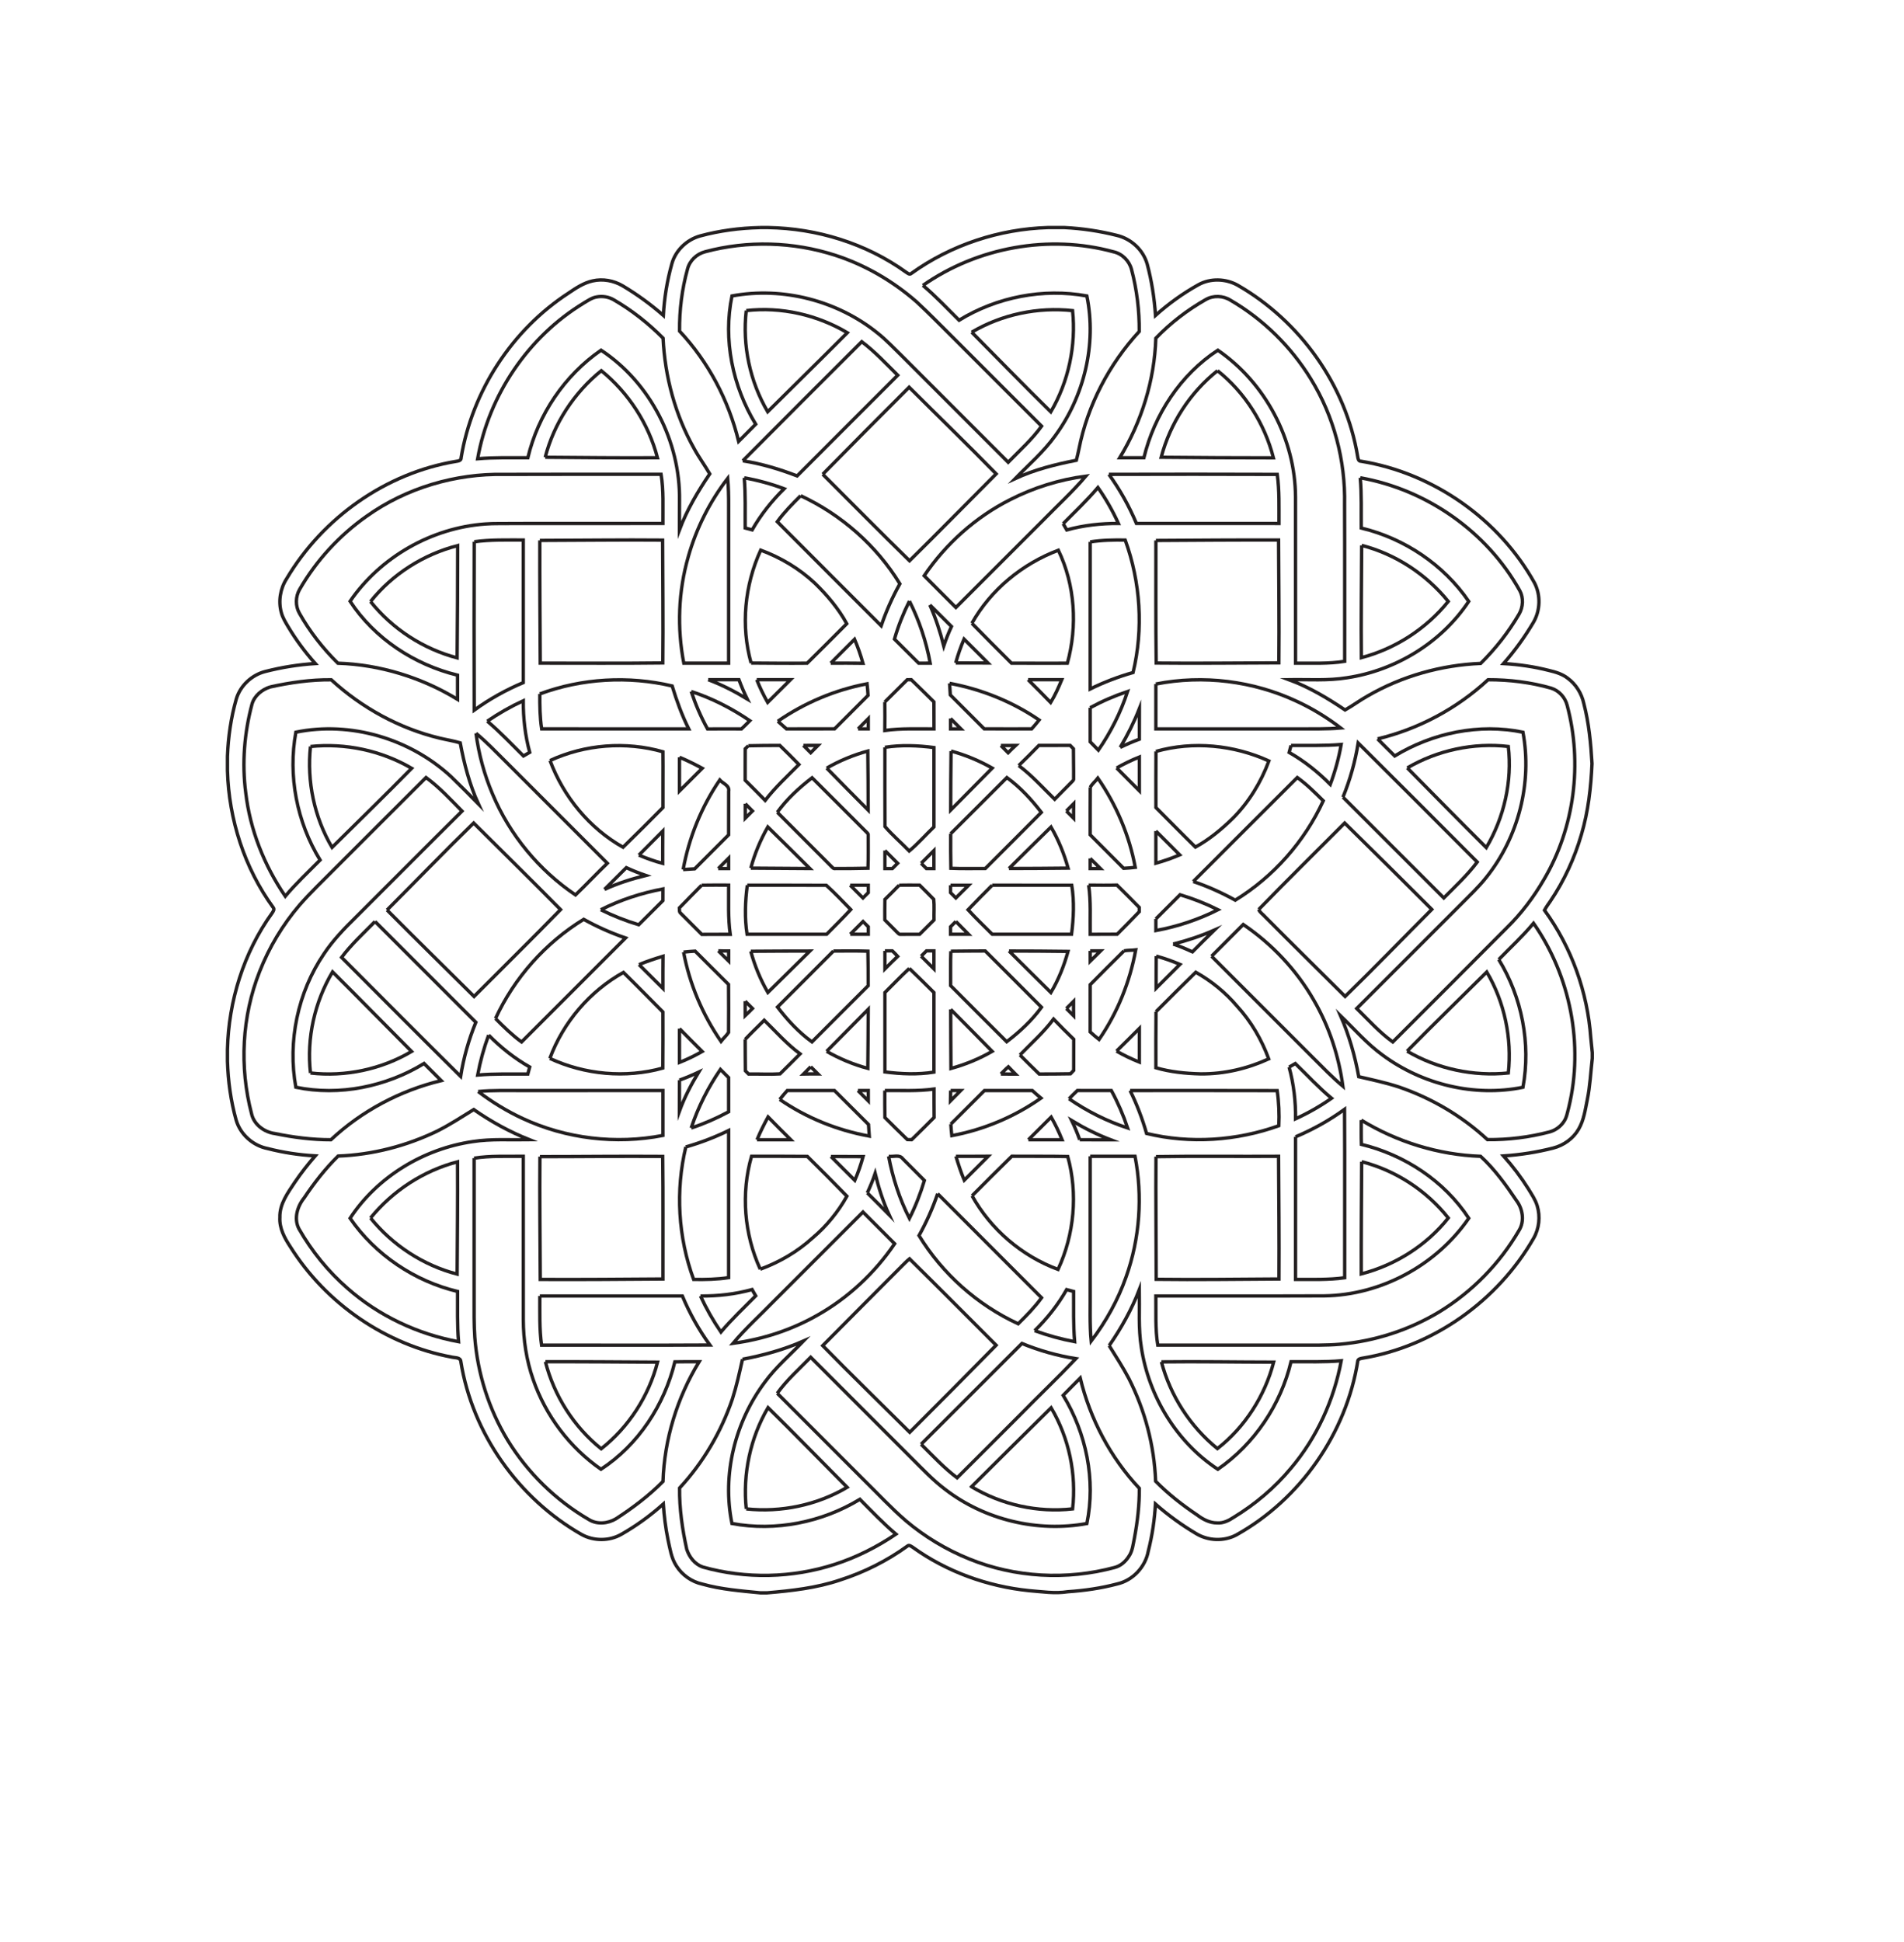 <?xml version="1.0" encoding="UTF-8" standalone="no"?>
<!-- Generator: Adobe Illustrator 15.0.2, SVG Export Plug-In . SVG Version: 6.00 Build 0)  -->
<svg
    xmlns:rdf="http://www.w3.org/1999/02/22-rdf-syntax-ns#"
    xmlns="http://www.w3.org/2000/svg"
    xmlns:x="http://ns.adobe.com/Extensibility/1.0/"
    xmlns:dc="http://purl.org/dc/elements/1.1/"
    xmlns:i="http://ns.adobe.com/AdobeIllustrator/10.0/"
    xmlns:cc="http://web.resource.org/cc/"
    xmlns:xlink="http://www.w3.org/1999/xlink"
    xmlns:graph="http://ns.adobe.com/Graphs/1.0/"
    xmlns:svg="http://www.w3.org/2000/svg"
    xmlns:inkscape="http://www.inkscape.org/namespaces/inkscape"
    xmlns:sodipodi="http://sodipodi.sourceforge.net/DTD/sodipodi-0.dtd"
    xmlns:ns1="http://sozi.baierouge.fr"
    id="Layer_1"
    enable-background="new 0 0 1130 1152"
    xml:space="preserve"
    viewBox="0 0 1130 1152"
    version="1.1"
    y="0px"
    x="0px"
  >
<path
      stroke="#231F20"
      stroke-width="2"
      stroke-miterlimit="10"
      d="m451.02 135h4.748c29.092 0.495 58.213 9.405 81.907 26.453 0.928 0.555 2.137 1.792 3.202 0.75 23.521-16.913 52.2-26.325 81.12-27.203h9.697c10.479 0.525 20.902 2.078 31.08 4.635 8.519 1.995 15.75 8.647 18.098 17.122 2.64 9.93 4.229 20.13 4.912 30.375 7.771-6.975 16.306-13.102 25.433-18.188 7.109-3.967 16.238-3.682 23.303 0.263 37.035 21.27 64.304 59.355 71.234 101.63 0.203 1.177 0.405 2.888 2.01 2.813 42.76 6.99 81.766 34.185 102.87 72.052 3.848 7.29 3.563 16.44-0.577 23.542-5.13 8.67-11.07 16.875-17.723 24.442 9.11 0.51 18.188 1.845 27.037 4.103 3.878 0.907 7.808 2.079 11.003 4.569 4.905 3.583 8.303 9.051 9.593 14.97 3.045 11.655 4.17 23.692 4.867 35.669-0.622 14.197-2.22 28.463-6.294 42.127-4.072 14.018-10.253 27.451-18.434 39.548-1.225 1.738-2.469 3.463-3.475 5.348 16.045 21.967 25.547 48.562 27.475 75.667 0.216 2.925 0.674 5.828 0.891 8.76v3.512c-0.952 8.189-1.297 16.463-2.977 24.546-1.202 5.91-2.019 12.091-5.115 17.388-3.239 5.625-8.91 9.65-15.158 11.24-9.644 2.453-19.515 4.006-29.438 4.65 5.468 6.12 10.447 12.683 14.813 19.635 1.928 3.188 4.088 6.316 5.176 9.923 1.949 6.382 1.205 13.567-2.152 19.35-21.285 37.021-59.416 64.223-101.69 71.109-0.96 0.202-2.205 0.365-2.588 1.431-6.765 43.014-34.14 82.237-72.164 103.44-7.313 3.878-16.62 3.51-23.692-0.735-8.61-5.1-16.757-10.995-24.265-17.617-0.532 9.413-1.936 18.78-4.26 27.916-1.688 9.404-9.204 17.438-18.556 19.508-9.563 2.543-19.387 3.922-29.25 4.598-7.664 1.223-15.358-0.06-23.01-0.646-24.697-2.542-48.885-11.233-69.06-25.792-0.87-0.495-2.063-1.545-3.023-0.698-12.171 8.821-25.785 15.622-40.102 20.212-13.988 4.717-28.71 6.345-43.335 7.582h-3.825c-11.58-1.154-23.258-2.024-34.516-5.189-6.308-1.359-11.948-5.348-15.39-10.794-3.045-4.619-3.78-10.223-4.973-15.503-1.417-6.997-2.325-14.092-2.79-21.208-7.643 6.848-15.998 12.907-24.916 17.983-7.155 4.096-16.44 4.08-23.625 0.061-37.432-21.338-64.8-59.895-71.61-102.55-0.232-2.579-3.292-2.174-5.115-2.609-39.24-7.267-74.88-31.694-96.067-65.482-3.443-5.205-6.6-11.018-6.225-17.476-0.225-7.943 4.695-14.498 8.85-20.791 3.72-5.482 7.807-10.703 12.157-15.697-9.532-0.525-19.012-1.965-28.26-4.335-8.7-1.695-16.245-8.385-18.712-16.936-3.161-11.335-4.773-23.08-5.141-34.832v-6.923c0.667-28.798 9.608-57.577 26.498-81.023 0.615-0.907 1.538-2.197 0.675-3.255-17.069-23.475-26.355-52.297-27.172-81.239v-8.438c0.435-11.515 2.085-23.012 5.25-34.095 2.385-7.958 9.248-14.31 17.28-16.305 9.69-2.484 19.612-4.065 29.602-4.695-6.007-6.712-11.407-13.975-16.027-21.699-1.612-2.736-3.345-5.468-4.147-8.572-1.853-6.735-0.63-14.183 3.15-20.048 21.465-36.217 59.047-62.827 100.73-69.66 1.237-0.18 2.977-0.479 2.842-2.13 6.518-39.479 30.165-75.847 63.735-97.68 4.425-3 9.015-6.075 14.325-7.237 6.045-1.388 12.548-0.18 17.857 2.955 8.542 5.092 16.62 10.957 24.098 17.52 0.555-10.313 2.228-20.565 5.01-30.51 2.138-7.988 8.865-14.423 16.777-16.62 11.57-3.13 23.55-4.71 35.53-4.97"
      fill="none"
  />
<path
      stroke="#231F20"
      stroke-width="2"
      stroke-miterlimit="10"
      d="m418.42 149.38c-4.958 1.26-9.173 5.31-10.403 10.305-3.307 11.947-4.83 24.36-4.71 36.75 17.108 18.285 29.153 41.1 35.063 65.408 3.368-3.39 6.78-6.735 10.118-10.155-13.695-22.515-19.447-50.145-14.07-76.103 30.195-5.587 62.585 2.775 86.452 22.058 5.137 4.042 9.563 8.873 14.265 13.395 21.06 21.075 42.137 42.142 63.204 63.217 6.795-6.967 14.13-13.492 19.838-21.42-17.454-17.354-34.785-34.837-52.223-52.215-7.329-7.185-14.43-14.603-21.984-21.563-14.054-12.27-30.525-21.885-48.298-27.623-24.85-8.04-52.02-8.82-77.26-2.06"
      fill="none"
  />
<path
      stroke="#231F20"
      stroke-width="2"
      stroke-miterlimit="10"
      d="m547.73 169.32c7.629 6.391 14.407 13.688 21.474 20.663 22.418-13.778 49.92-19.118 75.831-14.4 5.896 28.718-1.604 59.535-18.878 83.063-6.757 9.413-15.592 17.002-23.632 25.26 11.521-5.295 23.872-8.4 36.277-10.83 0.563-2.235 1.088-4.478 1.551-6.728 5.122-25.973 17.882-50.257 35.775-69.712 0.09-12.397-1.418-24.825-4.598-36.818-1.335-5.055-5.548-9.33-10.702-10.432-38.18-10.46-80.7-2.72-113.09 19.94"
      fill="none"
  />
<path
      stroke="#231F20"
      stroke-width="2"
      stroke-miterlimit="10"
      d="m346.35 179.86c-32.85 19.92-56.205 54.525-62.88 92.303 9.907-0.87 19.868-0.54 29.805-0.607 6.104-25.59 21.765-48.84 43.447-63.795 29.28 19.313 47.055 54.255 46.553 89.198-0.06 5.79-0.008 11.587-0.03 17.377 4.462-11.835 10.913-22.763 17.985-33.203-2.978-5.115-6.517-9.877-9.322-15.09-11.213-19.95-17.31-42.6-18.382-65.422-8.73-8.797-18.547-16.537-29.28-22.755-3.06-1.785-6.772-2.355-10.245-1.672-2.86 0.48-5.22 2.26-7.67 3.65"
      fill="none"
  />
<path
      stroke="#231F20"
      stroke-width="2"
      stroke-miterlimit="10"
      d="m715.55 177.75c-10.875 6.172-20.903 13.875-29.575 22.897-0.8 24.99-8.452 49.583-21.419 70.92 4.777-0.007 9.555 0 14.332-0.007 6.226-25.612 21.69-49.26 43.875-63.788 28.146 19.335 45.952 52.837 46.096 87 0.037 32.895-0.01 65.783 0.021 98.67 9.729-0.09 19.522 0.473 29.175-1.095-0.037-31.028 0.082-62.055-0.06-93.075 0.539-26.047-6.353-52.305-20.056-74.505-11.779-19.155-28.294-35.393-47.742-46.695-4.35-2.7-10.21-2.92-14.65-0.31"
      fill="none"
  />
<path
      stroke="#231F20"
      stroke-width="2"
      stroke-miterlimit="10"
      d="m442.89 184.28c-2.391 20.669 2.2 42.06 12.722 60 15.757-15.638 31.611-31.17 47.278-46.89-17.91-10.62-39.28-15.48-60-13.11"
      fill="none"
  />
<path
      stroke="#231F20"
      stroke-width="2"
      stroke-miterlimit="10"
      d="m576.69 197.08c15.623 15.78 31.11 31.688 46.942 47.265 10.547-17.97 15.083-39.353 12.931-60.06-20.64-2.21-41.98 2.23-59.87 12.8"
      fill="none"
  />
<path
      stroke="#231F20"
      stroke-width="2"
      stroke-miterlimit="10"
      d="m440.84 273.38c11.055 1.726 21.81 4.958 32.234 8.985 19.854-19.958 39.819-39.81 59.702-59.745-6.907-6.847-13.553-14.025-21.345-19.897-23.54 23.53-47.13 47.02-70.58 70.66"
      fill="none"
  />
<path
      stroke="#231F20"
      stroke-width="2"
      stroke-miterlimit="10"
      d="m722.58 219.92c-16.282 12.938-28.147 31.268-33.428 51.368 22.199 0.209 44.407 0.337 66.607 0.33-5.16-20.18-16.85-38.72-33.18-51.7"
      fill="none"
  />
<path
      stroke="#231F20"
      stroke-width="2"
      stroke-miterlimit="10"
      d="m323.56 271.29c22.208 0.165 44.423 0.419 66.63 0.27-5.25-20.175-17.175-38.49-33.33-51.638-16.14 13.04-28.1 31.26-33.3 51.37"
      fill="none"
  />
<path
      stroke="#231F20"
      stroke-width="2"
      stroke-miterlimit="10"
      d="m488.29 281.38c17.16 17.115 34.172 34.373 51.502 51.308 17.303-17.025 34.252-34.395 51.421-51.555-16.987-17.37-34.449-34.26-51.652-51.412-17.18 17.12-34.26 34.36-51.27 51.65"
      fill="none"
  />
<path
      stroke="#231F20"
      stroke-width="2"
      stroke-miterlimit="10"
      d="m217.66 306.2c-16.2 11.393-29.933 26.303-39.833 43.471-2.468 4.252-2.603 9.832-0.15 14.122 6.143 10.928 13.942 20.88 22.86 29.678 25.02 0.825 49.665 8.43 71.018 21.45 0-4.785 0.007-9.57 0-14.355-25.62-6.21-49.237-21.69-63.788-43.845 18.023-26.265 48.375-43.553 80.123-45.84 5.288-0.435 10.583-0.157 15.877-0.308 29.888-0.015 59.775 0.008 89.663-0.015-0.075-9.727 0.473-19.522-1.087-29.175-31.05 0.023-62.093-0.06-93.143 0.06-28.86-0.56-57.96 7.99-81.54 24.76"
      fill="none"
  />
<path
      stroke="#231F20"
      stroke-width="2"
      stroke-miterlimit="10"
      d="m658.12 281.44c6.532 9.045 12.007 18.833 16.327 29.115 28.201 0.015 56.409 0.008 84.609 0.008-0.047-9.712 0.314-19.47-1.021-29.115-33.3-0.14-66.61-0.09-99.92-0.02"
      fill="none"
  />
<path
      stroke="#231F20"
      stroke-width="2"
      stroke-miterlimit="10"
      d="m599.5 296.44c-20.513 10.358-38.13 26.138-51.015 45.135 6.238 6.307 12.553 12.54 18.818 18.833 17.257-17.28 34.537-34.53 51.803-51.795 8.467-8.677 17.444-16.875 25.319-26.115-15.62 2.01-30.88 6.78-44.92 13.94"
      fill="none"
  />
<path
      stroke="#231F20"
      stroke-width="2"
      stroke-miterlimit="10"
      d="m441.68 283.48c0.861 9.9 0.48 19.845 0.57 29.775 1.38 0.36 2.768 0.728 4.148 1.103 5.13-8.985 11.625-17.145 18.975-24.397-7.68-2.88-15.62-5.05-23.7-6.48"
      fill="none"
  />
<path
      stroke="#231F20"
      stroke-width="2"
      stroke-miterlimit="10"
      d="m408.49 330.29c-5.91 20.445-6.705 42.27-2.663 63.15 8.865-0.007 17.737 0 26.61-0.007-0.007-31.133 0.007-62.272 0.007-93.405 0.038-5.422-0.104-10.845-0.555-16.245-10.67 13.84-18.65 29.71-23.41 46.51"
      fill="none"
  />
<path
      stroke="#231F20"
      stroke-width="2"
      stroke-miterlimit="10"
      d="m807.28 283.46c0.894 9.915 0.503 19.882 0.601 29.82 25.59 6.097 48.923 21.75 63.803 43.508-16.238 24.44-43.336 40.95-72.24 45.307-11.398 1.86-22.98 0.954-34.478 1.141 11.902 4.387 22.853 10.89 33.314 17.984 4.635-2.618 8.903-5.827 13.553-8.421 20.311-11.715 43.515-18.24 66.922-19.208 8.805-8.7 16.516-18.518 22.755-29.212 2.46-4.177 2.784-9.675 0.444-13.973-19.44-34.96-55.33-59.99-94.66-66.95"
      fill="none"
  />
<path
      stroke="#231F20"
      stroke-width="2"
      stroke-miterlimit="10"
      d="m630.97 310.7c0.713 1.23 1.426 2.453 2.138 3.69 9.968-2.738 20.333-3.893 30.66-3.833-3.39-7.462-7.471-14.617-12.172-21.33-6.41 7.59-13.66 14.4-20.63 21.47"
      fill="none"
  />
<path
      stroke="#231F20"
      stroke-width="2"
      stroke-miterlimit="10"
      d="m475.18 294.1c-4.915 4.86-9.803 9.81-13.875 15.42 20.498 20.64 41.13 41.145 61.671 61.74 2.95-8.61 6.646-16.95 11.085-24.893-13.89-22.73-34.76-41.04-58.88-52.27"
      fill="none"
  />
<path
      stroke="#231F20"
      stroke-width="2"
      stroke-miterlimit="10"
      d="m281.44 321.42c-0.127 33.3-0.082 66.6 0 99.899 9.023-6.563 18.833-12.021 29.115-16.35 0-28.2 0.007-56.393 0-84.593-9.71 0.04-19.47-0.3-29.12 1.04"
      fill="none"
  />
<path
      stroke="#231F20"
      stroke-width="2"
      stroke-miterlimit="10"
      d="m320.38 320.62c-0.075 24.27 0.127 48.533 0.255 72.803 24.24-0.022 48.48 0.171 72.72-0.12 0.255-24.285-0.052-48.578-0.112-72.87-24.29-0.22-48.58 0.15-72.87 0.19"
      fill="none"
  />
<path
      stroke="#231F20"
      stroke-width="2"
      stroke-miterlimit="10"
      d="m647 321.5v87.268c8.167-4.035 16.71-7.273 25.463-9.778 6.232-25.905 4.41-53.574-4.665-78.585-6.95-0.09-13.93 0.01-20.8 1.1"
      fill="none"
  />
<path
      stroke="#231F20"
      stroke-width="2"
      stroke-miterlimit="10"
      d="m686.01 320.65c0.039 24.24-0.148 48.48 0.173 72.714 24.262 0.255 48.532-0.053 72.803-0.113 0.237-24.292-0.077-48.578-0.173-72.87-24.27-0.06-48.53 0.12-72.8 0.27"
      fill="none"
  />
<path
      stroke="#231F20"
      stroke-width="2"
      stroke-miterlimit="10"
      d="m808.13 323.56c-0.08 22.208-0.42 44.415-0.188 66.623 20.146-5.28 38.505-17.16 51.579-33.368-13.07-16.1-31.26-28.08-51.39-33.25"
      fill="none"
  />
<path
      stroke="#231F20"
      stroke-width="2"
      stroke-miterlimit="10"
      d="m219.92 356.88c12.959 16.268 31.267 28.141 51.375 33.422 0.202-22.202 0.337-44.4 0.33-66.609-20.19 5.17-38.73 16.86-51.71 33.19"
      fill="none"
  />
<path
      stroke="#231F20"
      stroke-width="2"
      stroke-miterlimit="10"
      d="m445.78 393.37c11.092 0.075 22.178 0.195 33.27 0.081 7.89-7.748 15.69-15.583 23.496-23.421-4.913-9.015-11.632-16.942-18.975-24.067-9.217-8.633-20.28-15.203-32.107-19.575-9.51 20.77-11.89 44.93-5.69 66.99"
      fill="none"
  />
<path
      stroke="#231F20"
      stroke-width="2"
      stroke-miterlimit="10"
      d="m576.8 369.8c7.768 7.944 15.612 15.803 23.487 23.641 11.072-0.023 22.135 0.12 33.197 0 6.061-22.042 4.567-46.29-5.37-66.998-21.35 8.05-40.1 23.38-51.32 43.36"
      fill="none"
  />
<path
      stroke="#231F20"
      stroke-width="2"
      stroke-miterlimit="10"
      d="m539.73 356.61c-3.623 7.23-6.653 14.783-8.88 22.56 4.83 4.717 9.525 9.563 14.357 14.28 2.287-0.021 4.567-0.015 6.86-0.015-2.34-12.78-6.49-25.23-12.34-36.83"
      fill="none"
  />
<path
      stroke="#231F20"
      stroke-width="2"
      stroke-miterlimit="10"
      d="m551.86 358.88c3.444 7.845 6.157 16.015 8.243 24.325 1.305-3.917 2.85-7.748 4.583-11.507-4.28-4.25-8.56-8.53-12.82-12.81"
      fill="none"
  />
<path
      stroke="#231F20"
      stroke-width="2"
      stroke-miterlimit="10"
      d="m493.03 393.44c6.368 0.016 12.743-0.06 19.118 0.06-1.352-4.845-3.023-9.592-4.982-14.22-4.7 4.74-9.43 9.45-14.14 14.16"
      fill="none"
  />
<path
      stroke="#231F20"
      stroke-width="2"
      stroke-miterlimit="10"
      d="m567.21 393.31c6.367 0.023 12.742-0.022 19.108 0.023-4.747-4.704-9.465-9.435-14.173-14.169-1.96 4.6-3.63 9.32-4.94 14.15"
      fill="none"
  />
<path
      stroke="#231F20"
      stroke-width="2"
      stroke-miterlimit="10"
      d="m420.31 403.24c8.078 3.015 15.773 6.982 23.137 11.445-1.828-3.727-3.463-7.547-4.903-11.438-6.08 0.01-12.16 0.02-18.24 0"
      fill="none"
  />
<path
      stroke="#231F20"
      stroke-width="2"
      stroke-miterlimit="10"
      d="m160.41 407.54c-4.89 1.509-9.458 5.183-10.868 10.262-4.538 17.023-5.992 34.926-3.712 52.417 2.535 22.042 10.98 43.229 23.467 61.5 6.39-7.62 13.688-14.4 20.663-21.473-13.755-22.425-19.147-49.942-14.37-75.854 32.542-6.646 67.665 3.877 92.002 26.271 5.527 5.34 10.935 10.8 16.32 16.292-5.242-11.521-8.46-23.822-10.77-36.227-4.005-1.185-8.13-1.828-12.18-2.796-23.963-5.775-46.238-17.97-64.358-34.627-12.18-0.11-24.32 1.63-36.19 4.24"
      fill="none"
  />
<path
      stroke="#231F20"
      stroke-width="2"
      stroke-miterlimit="10"
      d="m320.38 411.68c-0.045 6.928 0.038 13.89 1.095 20.752 29.092 0.021 58.193 0.007 87.285 0.007-4.072-8.16-7.192-16.755-9.847-25.47-25.91-6.09-53.57-4.54-78.53 4.71"
      fill="none"
  />
<path
      stroke="#231F20"
      stroke-width="2"
      stroke-miterlimit="10"
      d="m449.12 403.25c1.838 4.643 4.021 9.135 6.48 13.47 4.493-4.507 9.06-8.947 13.547-13.47h-20.03"
      fill="none"
  />
<path
      stroke="#231F20"
      stroke-width="2"
      stroke-miterlimit="10"
      d="m525.13 416.47c0.113 5.632 0.038 11.272-0.007 16.905 9.673-1.365 19.453-0.847 29.183-0.938 0.051-5.34-0.107-10.68-0.053-16.027-4.447-4.417-8.917-8.813-13.425-13.163-0.607 0.007-1.815 0.023-2.421 0.03-4.41 4.41-8.87 8.76-13.27 13.19"
      fill="none"
  />
<path
      stroke="#231F20"
      stroke-width="2"
      stroke-miterlimit="10"
      d="m610.16 403.25c4.47 4.5 9.007 8.933 13.39 13.523 2.625-4.283 4.678-8.89 6.592-13.523h-19.98"
      fill="none"
  />
<path
      stroke="#231F20"
      stroke-width="2"
      stroke-miterlimit="10"
      d="m686 405.82c-0.015 8.873 0 17.745-0.007 26.618 28.087-0.007 56.167 0.007 84.255 0 8.481-0.03 16.987 0.188 25.455-0.54-8.079-6.173-16.801-11.515-26.032-15.79-25.89-12.14-55.6-15.83-83.67-10.29"
      fill="none"
  />
<path
      stroke="#231F20"
      stroke-width="2"
      stroke-miterlimit="10"
      d="m817.59 438.37c3.382 3.375 6.742 6.78 10.162 10.118 22.53-13.673 50.146-19.449 76.103-14.072 5.588 30.047-2.67 62.266-21.75 86.1-4.628 5.865-10.115 10.958-15.353 16.268-20.52 20.512-41.025 41.033-61.545 61.538 6.938 6.81 13.478 14.13 21.396 19.854 22.5-22.54 45.091-44.993 67.517-67.607 8.723-8.498 16.108-18.308 22.215-28.828 18.135-30.766 22.965-68.873 13.738-103.31-1.192-4.667-4.845-8.702-9.456-10.155-12.157-3.503-24.832-5.012-37.47-5.003-18.39 17.04-41.17 29.23-65.56 35.09"
      fill="none"
  />
<path
      stroke="#231F20"
      stroke-width="2"
      stroke-miterlimit="10"
      d="m461.62 427.9c1.732 1.49 3.442 3.007 5.143 4.537 9.512-0.007 19.028 0.023 28.54-0.016 6.613-6.63 13.252-13.235 19.866-19.875-0.127-2.294-0.322-4.581-0.593-6.86-18.95 3.61-37.1 11.26-52.96 22.22"
      fill="none"
  />
<path
      stroke="#231F20"
      stroke-width="2"
      stroke-miterlimit="10"
      d="m563.57 405.41c0.167 2.287 0.308 4.583 0.428 6.87 6.706 6.712 13.425 13.395 20.107 20.13 9.392 0.053 18.79 0.022 28.178 0.016 1.523-1.71 3-3.465 4.433-5.26-15.93-10.87-34.19-18.26-53.15-21.76"
      fill="none"
  />
<path
      stroke="#231F20"
      stroke-width="2"
      stroke-miterlimit="10"
      d="m410.23 410.24c2.565 7.671 5.753 15.158 9.683 22.236 6.705-0.067 13.408-0.03 20.115-0.015 1.717-1.577 3.345-3.24 4.988-4.891-10.74-7.31-22.41-13.29-34.78-17.33"
      fill="none"
  />
<path
      stroke="#231F20"
      stroke-width="2"
      stroke-miterlimit="10"
      d="m647 419.87c0.007 6.741 0 13.484 0.007 20.228 1.643 1.62 3.255 3.277 4.86 4.942 7.394-10.702 13.303-22.44 17.338-34.798-7.67 2.55-15.11 5.78-22.21 9.63"
      fill="none"
  />
<path
      stroke="#231F20"
      stroke-width="2"
      stroke-miterlimit="10"
      d="m289.2 427.86c7.605 6.396 14.393 13.671 21.458 20.632 1.237-0.72 2.475-1.433 3.72-2.145-2.722-9.96-3.885-20.303-3.825-30.615-7.46 3.44-14.59 7.52-21.36 12.14"
      fill="none"
  />
<path
      stroke="#231F20"
      stroke-width="2"
      stroke-miterlimit="10"
      d="m664.83 443.43c3.697-1.815 7.49-3.452 11.36-4.868 0-6.06-0.022-12.12 0.017-18.18-3.14 7.99-6.97 15.69-11.38 23.05"
      fill="none"
  />
<path
      stroke="#231F20"
      stroke-width="2"
      stroke-miterlimit="10"
      d="m564.13 426.27c-0.007 2.053-0.007 4.109 0 6.171 2.048-0.007 4.103-0.007 6.15-0.007-2.06-2.05-4.11-4.1-6.15-6.16"
      fill="none"
  />
<path
      stroke="#231F20"
      stroke-width="2"
      stroke-miterlimit="10"
      d="m509.27 432.44c2.01-0.007 4.018-0.007 6.037-0.007v-6.09c-2.03 2.02-3.99 4.1-6.04 6.1"
      fill="none"
  />
<path
      stroke="#231F20"
      stroke-width="2"
      stroke-miterlimit="10"
      d="m282.5 435.04c1.605 12.428 4.95 24.615 9.855 36.143 10.147 24.15 27.503 45.113 49.2 59.768 6.405-6.158 12.495-12.632 18.892-18.797-20.205-20.167-40.373-40.387-60.563-60.563-5.69-5.62-11.2-11.46-17.39-16.55"
      fill="none"
  />
<path
      stroke="#231F20"
      stroke-width="2"
      stroke-miterlimit="10"
      d="m797.04 472.94c19.942 19.928 39.857 39.893 59.821 59.798 6.855-6.863 13.994-13.522 19.866-21.294-23.505-23.595-47.039-47.16-70.664-70.627-1.75 11.02-4.82 21.8-9.03 32.12"
      fill="none"
  />
<path
      stroke="#231F20"
      stroke-width="2"
      stroke-miterlimit="10"
      d="m766.21 442.25c-0.375 1.387-0.75 2.766-1.117 4.155 8.983 5.123 17.152 11.625 24.405 18.982 2.865-7.68 5.063-15.613 6.472-23.7-9.9 0.86-19.84 0.49-29.76 0.57"
      fill="none"
  />
<path
      stroke="#231F20"
      stroke-width="2"
      stroke-miterlimit="10"
      d="m184.26 442.89c-2.213 20.635 2.228 41.985 12.802 59.865 15.788-15.607 31.688-31.109 47.257-46.935-17.98-10.52-39.34-15.08-60.06-12.93"
      fill="none"
  />
<path
      stroke="#231F20"
      stroke-width="2"
      stroke-miterlimit="10"
      d="m326.43 451.22c7.965 21.412 23.362 40.178 43.327 51.428 7.988-7.765 15.863-15.632 23.693-23.544-0.06-11.033 0.112-22.065-0.015-33.09-22.02-6.29-46.23-4.39-67.01 5.2"
      fill="none"
  />
<path
      stroke="#231F20"
      stroke-width="2"
      stroke-miterlimit="10"
      d="m444.11 442.45c-0.615 0.602-1.232 1.192-1.837 1.8-0.06 6.21-0.007 12.428-0.03 18.646 3.945 3.995 7.98 7.912 11.887 11.953 5.956-7.748 13.163-14.361 20.018-21.278-3.75-3.81-7.478-7.627-11.333-11.317-6.24 0-12.48 0.06-18.71 0.2"
      fill="none"
  />
<path
      stroke="#231F20"
      stroke-width="2"
      stroke-miterlimit="10"
      d="m476.79 442.25c1.44 1.456 2.889 2.896 4.342 4.335 1.44-1.45 2.89-2.89 4.329-4.335-2.9 0.01-5.78 0.01-8.67 0.01"
      fill="none"
  />
<path
      stroke="#231F20"
      stroke-width="2"
      stroke-miterlimit="10"
      d="m525.19 443.37c0.016 15.673-0.06 31.343 0.038 47.01 4.419 5.14 9.662 9.609 14.393 14.49 5.228-4.373 9.728-9.548 14.64-14.257 0-15.699 0.03-31.395 0.01-47.102-9.63-1.25-19.45-1.64-29.08-0.14"
      fill="none"
  />
<path
      stroke="#231F20"
      stroke-width="2"
      stroke-miterlimit="10"
      d="m594.03 442.31c1.426 1.433 2.851 2.857 4.283 4.29 1.439-1.463 2.887-2.917 4.395-4.305-2.89 0.03-5.78 0.01-8.67 0.01"
      fill="none"
  />
<path
      stroke="#231F20"
      stroke-width="2"
      stroke-miterlimit="10"
      d="m604.59 454.2c7.845 5.843 14.348 13.195 21.322 19.988 3.294-3.382 6.622-6.727 9.953-10.072 0.554-0.645 1.484-1.192 1.32-2.183 0.067-5.902-0.128-11.805-0.113-17.708-0.643-0.667-1.296-1.335-1.935-1.986-6.202 0.021-12.396 0.007-18.593 0.015-3.89 4.07-7.92 8.01-11.96 11.94"
      fill="none"
  />
<path
      stroke="#231F20"
      stroke-width="2"
      stroke-miterlimit="10"
      d="m686.06 445.8c-0.053 11.1-0.083 22.2-0.037 33.298 7.822 7.824 15.553 15.727 23.458 23.46 8.183-4.516 15.442-10.5 22.11-17.01 9.569-9.592 16.792-21.405 21.485-34.08-20.78-9.51-44.97-11.9-67.02-5.67"
      fill="none"
  />
<path
      stroke="#231F20"
      stroke-width="2"
      stroke-miterlimit="10"
      d="m835.2 455.58c15.585 15.8 31.142 31.635 46.885 47.287 10.61-17.91 15.464-39.27 13.085-59.993-20.66-2.38-42.01 2.22-59.96 12.7"
      fill="none"
  />
<path
      stroke="#231F20"
      stroke-width="2"
      stroke-miterlimit="10"
      d="m490.64 455.71c8.167 8.354 16.37 16.665 24.62 24.938-0.028-11.695-0.058-23.387-0.232-35.072-8.5 2.34-16.74 5.71-24.39 10.13"
      fill="none"
  />
<path
      stroke="#231F20"
      stroke-width="2"
      stroke-miterlimit="10"
      d="m564.44 445.61c-0.157 11.67-0.204 23.338-0.225 35.016 8.25-8.28 16.453-16.604 24.652-24.93-7.69-4.36-15.89-7.81-24.43-10.09"
      fill="none"
  />
<path
      stroke="#231F20"
      stroke-width="2"
      stroke-miterlimit="10"
      d="m662.72 455.61c4.5 4.507 9 9.015 13.478 13.551-0.008-6.683 0-13.363-0.008-20.04-4.64 1.85-9.13 4.03-13.47 6.49"
      fill="none"
  />
<path
      stroke="#231F20"
      stroke-width="2"
      stroke-miterlimit="10"
      d="m403.26 449.28c-0.015 6.66-0.008 13.327-0.008 19.995 4.478-4.507 9.015-8.963 13.508-13.463-4.4-2.38-8.87-4.64-13.5-6.54"
      fill="none"
  />
<path
      stroke="#231F20"
      stroke-width="2"
      stroke-miterlimit="10"
      d="m198.42 515.67c-6.945 7.05-14.168 13.845-20.67 21.317-9.982 11.663-17.993 25.012-23.618 39.298-10.604 26.685-12.112 56.768-4.83 84.502 1.396 6.412 7.561 10.897 13.853 11.731 10.935 2.241 22.065 3.69 33.248 3.674 18.285-17.123 41.1-29.203 65.43-35.085-3.39-3.383-6.78-6.766-10.155-10.163-22.507 13.726-50.145 19.455-76.102 14.101-4.95-27.226 1.147-56.295 16.71-79.184 5.325-8.003 12.015-14.949 18.855-21.652 21.037-20.985 41.963-42.077 63.067-62.985-6.84-6.93-13.47-14.16-21.36-19.927-18.19 18.08-36.27 36.27-54.43 54.38"
      fill="none"
  />
<path
      stroke="#231F20"
      stroke-width="2"
      stroke-miterlimit="10"
      d="m461.32 481.91c10.643 10.68 21.331 21.33 31.965 32.018 0.683 0.621 1.305 1.605 2.4 1.363 6.488 0 12.975-0.015 19.456-0.188 0.255-6.465 0.09-12.938 0.127-19.403 0.208-1.266-1.05-1.912-1.748-2.729-10.53-10.5-21-21.06-31.553-31.53-7.7 5.92-14.93 12.57-20.65 20.47"
      fill="none"
  />
<path
      stroke="#231F20"
      stroke-width="2"
      stroke-miterlimit="10"
      d="m564.22 494.62c-0.081 6.84 0.007 13.68 0.113 20.521 6.802 0.305 13.62 0.067 20.437 0.127 11.077-11.109 22.216-22.163 33.255-33.308-5.917-7.695-12.585-14.896-20.452-20.641-11.12 11.09-22.19 22.24-33.35 33.3"
      fill="none"
  />
<path
      stroke="#231F20"
      stroke-width="2"
      stroke-miterlimit="10"
      d="m647.04 467.13c-0.104 9.368 0 18.75-0.044 28.125 6.6 6.653 13.252 13.245 19.858 19.898 2.303-0.098 4.607-0.308 6.9-0.57-3.51-18.968-11.228-37.095-22.206-52.935-1.41 1.88-3.44 3.41-4.51 5.47"
      fill="none"
  />
<path
      stroke="#231F20"
      stroke-width="2"
      stroke-miterlimit="10"
      d="m708.19 522.98c8.625 2.925 16.957 6.675 24.93 11.079 22.688-13.95 41.107-34.762 52.223-58.958-4.905-4.859-9.811-9.765-15.422-13.808-20.57 20.59-41.2 41.09-61.73 61.69"
      fill="none"
  />
<path
      stroke="#231F20"
      stroke-width="2"
      stroke-miterlimit="10"
      d="m405.43 515.9c2.28-0.173 4.561-0.315 6.848-0.435 6.697-6.743 13.44-13.45 20.152-20.175 0.03-8.609-0.016-17.22 0.03-25.828 0.673-3.428-3.443-4.613-5.297-6.713-10.85 15.94-18.28 34.19-21.73 53.16"
      fill="none"
  />
<path
      stroke="#231F20"
      stroke-width="2"
      stroke-miterlimit="10"
      d="m632.88 481.15c1.425 1.44 2.865 2.88 4.305 4.32 0-2.903-0.022-5.813 0.037-8.708-1.47 1.44-2.92 2.9-4.34 4.39"
      fill="none"
  />
<path
      stroke="#231F20"
      stroke-width="2"
      stroke-miterlimit="10"
      d="m442.3 476.85c0.007 2.85 0 5.702 0.007 8.55 1.417-1.419 2.835-2.829 4.252-4.245-1.44-1.42-2.86-2.85-4.26-4.31"
      fill="none"
  />
<path
      stroke="#231F20"
      stroke-width="2"
      stroke-miterlimit="10"
      d="m229.69 539.9c17.107 17.197 34.41 34.215 51.653 51.285 17.107-17.176 34.41-34.17 51.33-51.533-17.047-17.266-34.372-34.252-51.569-51.375-17.39 16.94-34.24 34.45-51.41 51.62"
      fill="none"
  />
<path
      stroke="#231F20"
      stroke-width="2"
      stroke-miterlimit="10"
      d="m747.04 539.57c0.662 1.825 2.732 3.023 3.998 4.56 15.66 15.773 31.522 31.35 47.272 47.042 17.407-16.944 34.282-34.433 51.436-51.645-17.16-17.153-34.38-34.238-51.69-51.234-17.01 17.1-34.22 33.98-51.02 51.28"
      fill="none"
  />
<path
      stroke="#231F20"
      stroke-width="2"
      stroke-miterlimit="10"
      d="m445.6 515.05c11.685 0.118 23.37 0.188 35.055 0.238-8.297-8.257-16.605-16.484-24.96-24.667-4.37 7.68-7.82 15.89-10.1 24.43"
      fill="none"
  />
<path
      stroke="#231F20"
      stroke-width="2"
      stroke-miterlimit="10"
      d="m598.81 515.26c11.692-0.021 23.391-0.075 35.092-0.215-2.362-8.507-5.715-16.748-10.147-24.391-8.37 8.16-16.64 16.39-24.94 24.61"
      fill="none"
  />
<path
      stroke="#231F20"
      stroke-width="2"
      stroke-miterlimit="10"
      d="m379.17 507.32c4.597 1.95 9.314 3.623 14.137 4.928 0.022-6.391-0.03-12.772 0.03-19.162-4.68 4.78-9.47 9.46-14.17 14.23"
      fill="none"
  />
<path
      stroke="#231F20"
      stroke-width="2"
      stroke-miterlimit="10"
      d="m686 493.04c-0.007 6.368-0.007 12.727 0 19.095 4.808-1.342 9.532-3 14.13-4.95-4.69-4.73-9.42-9.44-14.13-14.15"
      fill="none"
  />
<path
      stroke="#231F20"
      stroke-width="2"
      stroke-miterlimit="10"
      d="m525.19 504.62v10.688h4.403c1.048-1.05 2.092-2.092 3.141-3.143-2.51-2.52-5.03-5.03-7.54-7.55"
      fill="none"
  />
<path
      stroke="#231F20"
      stroke-width="2"
      stroke-miterlimit="10"
      d="m546.71 512.18c1.035 1.035 2.07 2.07 3.11 3.12 1.47 0 2.956 0.007 4.44 0.007 0-3.555 0-7.118-0.007-10.673-2.51 2.5-5.03 5.02-7.54 7.54"
      fill="none"
  />
<path
      stroke="#231F20"
      stroke-width="2"
      stroke-miterlimit="10"
      d="m426.28 515.32c2.047-0.007 4.095-0.007 6.15-0.007v-6.15c-2.05 2.05-4.1 4.1-6.15 6.16"
      fill="none"
  />
<path
      stroke="#231F20"
      stroke-width="2"
      stroke-miterlimit="10"
      d="m647 509.3c-0.015 2.002-0.007 4.005 0 6.007 2.025 0 4.058 0 6.09 0.007-2.02-2.03-4.02-4.06-6.09-6.02"
      fill="none"
  />
<path
      stroke="#231F20"
      stroke-width="2"
      stroke-miterlimit="10"
      d="m358.75 527.69c7.838-3.643 16.125-6.24 24.51-8.303-3.93-1.34-7.792-2.863-11.558-4.618-4.32 4.29-8.6 8.64-12.95 12.92"
      fill="none"
  />
<path
      stroke="#231F20"
      stroke-width="2"
      stroke-miterlimit="10"
      d="m416.41 525.19c-4.418 4.463-8.835 8.933-13.2 13.447 0.12 1.05-0.248 2.37 0.735 3.143 4.17 4.208 8.393 8.36 12.555 12.577 5.625 0.016 11.25-0.081 16.875-0.045-1.359-9.675-0.854-19.447-0.93-29.183-5.35 0.01-10.7-0.08-16.04 0.05"
      fill="none"
  />
<path
      stroke="#231F20"
      stroke-width="2"
      stroke-miterlimit="10"
      d="m443.51 525.19c-1.26 9.63-1.641 19.447-0.141 29.077h47.243c4.798-4.845 9.65-9.637 14.288-14.64-4.771-4.852-9.465-9.877-14.505-14.393-15.64-0.11-31.27-0.02-46.89-0.05"
      fill="none"
  />
<path
      stroke="#231F20"
      stroke-width="2"
      stroke-miterlimit="10"
      d="m504.58 525.19c2.512 2.528 5.04 5.04 7.56 7.56 1.055-1.05 2.113-2.108 3.171-3.165-0.007-1.47-0.007-2.933-0.007-4.396-3.57 0.01-7.14 0.01-10.72 0.01"
      fill="none"
  />
<path
      stroke="#231F20"
      stroke-width="2"
      stroke-miterlimit="10"
      d="m533.6 525.19c-2.752 2.857-5.572 5.655-8.415 8.423-0.12 4.056-0.03 8.107-0.047 12.165 2.37 2.4 4.778 4.762 7.141 7.175 0.673 0.593 1.29 1.59 2.361 1.359 3.72 0.015 7.433 0 11.152-0.007 2.835-2.842 5.672-5.678 8.515-8.506-0.098-4.079 0.238-8.204-0.158-12.248-2.715-2.871-5.587-5.603-8.363-8.416-4.06 0.02-8.13-0.08-12.18 0.06"
      fill="none"
  />
<path
      stroke="#231F20"
      stroke-width="2"
      stroke-miterlimit="10"
      d="m564.13 525.19c-0.007 1.456-0.007 2.917-0.007 4.38 1.042 1.065 2.1 2.123 3.158 3.18 2.535-2.512 5.046-5.048 7.583-7.56h-10.73"
      fill="none"
  />
<path
      stroke="#231F20"
      stroke-width="2"
      stroke-miterlimit="10"
      d="m588.86 525.19c-4.838 4.792-9.609 9.653-14.327 14.565 4.583 5.025 9.54 9.69 14.333 14.512 15.69 0 31.38 0.03 47.077 0.016 1.245-9.637 1.667-19.462 0.128-29.092-15.73-0.01-31.47 0-47.21-0.01"
      fill="none"
  />
<path
      stroke="#231F20"
      stroke-width="2"
      stroke-miterlimit="10"
      d="m646.1 525.12c1.387 9.667 0.772 19.453 0.907 29.19 5.34 0.045 10.681-0.105 16.027-0.06 4.41-4.41 8.79-8.858 13.103-13.365 0-0.63-0.007-1.882-0.007-2.512-4.336-4.493-8.783-8.865-13.208-13.268-5.61 0.17-11.22 0.05-16.82 0.02"
      fill="none"
  />
<path
      stroke="#231F20"
      stroke-width="2"
      stroke-miterlimit="10"
      d="m356.59 539.74c7.222 3.6 14.752 6.57 22.477 8.893 4.808-4.748 9.548-9.563 14.348-14.31 0.038-2.31 0.03-4.627 0.022-6.928-12.77 2.42-25.25 6.46-36.85 12.35"
      fill="none"
  />
<path
      stroke="#231F20"
      stroke-width="2"
      stroke-miterlimit="10"
      d="m686 545.16c-0.007 2.303-0.007 4.604 0 6.907 12.796-2.331 25.253-6.495 36.87-12.345-7.237-3.607-14.782-6.577-22.53-8.896-4.79 4.77-9.56 9.56-14.34 14.34"
      fill="none"
  />
<path
      stroke="#231F20"
      stroke-width="2"
      stroke-miterlimit="10"
      d="m294.08 604.28c4.867 4.935 9.84 9.803 15.458 13.897 20.572-20.564 41.138-41.146 61.71-61.71-8.587-2.924-16.905-6.637-24.833-11.046-22.73 13.92-41.18 34.68-52.34 58.86"
      fill="none"
  />
<path
      stroke="#231F20"
      stroke-width="2"
      stroke-miterlimit="10"
      d="m222.58 546.7c-6.81 6.917-13.995 13.516-19.853 21.294 23.498 23.586 46.988 47.19 70.657 70.61 1.748-10.994 4.785-21.787 9.015-32.092-19.93-19.95-39.86-39.9-59.82-59.81"
      fill="none"
  />
<path
      stroke="#231F20"
      stroke-width="2"
      stroke-miterlimit="10"
      d="m504.64 554.26c3.555 0.007 7.118 0.007 10.673 0.007 0-1.484-0.007-2.953 0-4.423-1.05-1.05-2.092-2.093-3.127-3.127-2.52 2.51-5.04 5.02-7.54 7.54"
      fill="none"
  />
<path
      stroke="#231F20"
      stroke-width="2"
      stroke-miterlimit="10"
      d="m567.29 546.68c-1.065 1.048-2.113 2.1-3.165 3.165-0.007 1.47-0.007 2.94 0 4.417h10.665c-2.49-2.53-5.01-5.03-7.49-7.58"
      fill="none"
  />
<path
      stroke="#231F20"
      stroke-width="2"
      stroke-miterlimit="10"
      d="m889.49 569.24c13.755 22.417 19.118 49.919 14.37 75.825-28.777 5.865-59.635-1.65-83.175-18.997-9.308-6.713-16.846-15.458-25.051-23.408 5.032 11.549 8.515 23.736 10.765 36.12 7.979 1.846 16.012 3.54 23.805 6.091 19.424 6.65 37.515 17.271 52.575 31.252 12.353 0.119 24.728-1.402 36.683-4.53 3.456-0.887 6.569-3.076 8.572-6.037 1.814-2.527 2.213-5.702 3.022-8.617 8.97-37.178 0.952-77.91-20.925-109.2-6.36 7.66-13.71 14.39-20.63 21.52"
      fill="none"
  />
<path
      stroke="#231F20"
      stroke-width="2"
      stroke-miterlimit="10"
      d="m719.04 567.32c19.995 19.958 39.946 39.96 59.933 59.933 5.88 5.85 11.642 11.859 18.008 17.189-2.398-17.91-8.152-35.415-17.25-51.045-10.282-17.925-24.795-33.314-41.88-44.91-6.27 6.29-12.56 12.54-18.81 18.83"
      fill="none"
  />
<path
      stroke="#231F20"
      stroke-width="2"
      stroke-miterlimit="10"
      d="m696.26 560.09c3.907 1.296 7.703 2.91 11.438 4.635 4.319-4.305 8.58-8.67 12.967-12.908-7.89 3.46-16.07 6.21-24.41 8.28"
      fill="none"
  />
<path
      stroke="#231F20"
      stroke-width="2"
      stroke-miterlimit="10"
      d="m426.32 564.11c2.018 2.023 4.072 4.027 6.12 6.038-0.007-1.995-0.007-3.984 0.007-5.963-2.05 0.01-4.09 0-6.13-0.08"
      fill="none"
  />
<path
      stroke="#231F20"
      stroke-width="2"
      stroke-miterlimit="10"
      d="m445.57 564.38c2.348 8.521 5.702 16.785 10.155 24.435 8.34-8.167 16.643-16.38 24.945-24.592-11.69-0.03-23.39 0.11-35.09 0.15"
      fill="none"
  />
<path
      stroke="#231F20"
      stroke-width="2"
      stroke-miterlimit="10"
      d="m494.63 564.23c-11.032 11.109-22.14 22.155-33.202 33.24 5.91 7.71 12.577 14.947 20.468 20.678l33.367-33.368c0.038-6.826-0.046-13.65-0.166-20.467-6.82-0.21-13.64-0.12-20.47-0.08"
      fill="none"
  />
<path
      stroke="#231F20"
      stroke-width="2"
      stroke-miterlimit="10"
      d="m525.19 564.13v10.733c2.521-2.496 4.965-5.07 7.56-7.478-1.012-1.14-2.085-2.22-3.188-3.262-1.46 0-2.92 0-4.37 0.01"
      fill="none"
  />
<path
      stroke="#231F20"
      stroke-width="2"
      stroke-miterlimit="10"
      d="m546.7 567.29c2.535 2.49 5.032 5.025 7.558 7.53v-10.695c-1.477-0.007-2.947-0.007-4.417 0-1.06 1.05-2.1 2.1-3.14 3.17"
      fill="none"
  />
<path
      stroke="#231F20"
      stroke-width="2"
      stroke-miterlimit="10"
      d="m564.31 564.33c-0.262 6.8-0.075 13.61-0.127 20.415 11.048 11.143 22.163 22.215 33.278 33.292 7.702-5.902 14.923-12.57 20.655-20.452-11.093-11.17-22.253-22.268-33.392-33.398-6.81 0.03-13.61 0.05-20.42 0.15"
      fill="none"
  />
<path
      stroke="#231F20"
      stroke-width="2"
      stroke-miterlimit="10"
      d="m598.85 564.22c8.221 8.257 16.583 16.379 24.827 24.623 4.537-7.59 7.836-15.885 10.17-24.398-11.67-0.17-23.33-0.21-35-0.22"
      fill="none"
  />
<path
      stroke="#231F20"
      stroke-width="2"
      stroke-miterlimit="10"
      d="m647 564.14c0 2.033 0 4.081 0.015 6.12 2.071-2.032 4.095-4.118 6.18-6.135-2.08 0-4.14 0.01-6.2 0.02"
      fill="none"
  />
<path
      stroke="#231F20"
      stroke-width="2"
      stroke-miterlimit="10"
      d="m667.06 564.14c-6.728 6.65-13.42 13.333-20.056 20.069-0.007 9.338 0.017 18.668-0.015 28.005 1.702 1.567 3.473 3.045 5.287 4.485 10.956-15.887 18.293-34.178 21.758-53.145-2.31 0.29-4.7 0.12-6.97 0.58"
      fill="none"
  />
<path
      stroke="#231F20"
      stroke-width="2"
      stroke-miterlimit="10"
      d="m405.69 564.87c3.578 18.953 11.258 37.102 22.215 52.965 1.425-1.83 3.203-3.385 4.493-5.303 0.067-9.488 0.075-18.975-0.01-28.463-6.652-6.546-13.2-13.206-19.828-19.777-2.29 0.14-4.57 0.32-6.86 0.57"
      fill="none"
  />
<path
      stroke="#231F20"
      stroke-width="2"
      stroke-miterlimit="10"
      d="m379.25 572.28c4.703 4.732 9.45 9.427 14.19 14.129 0.023-6.358-0.06-12.727 0.045-19.087-4.81 1.46-9.59 3.02-14.23 4.96"
      fill="none"
  />
<path
      stroke="#231F20"
      stroke-width="2"
      stroke-miterlimit="10"
      d="m686.19 567.23c0.017 6.352-0.104 12.705-0.067 19.058 4.71-4.718 9.428-9.428 14.138-14.146-4.58-1.95-9.27-3.6-14.07-4.91"
      fill="none"
  />
<path
      stroke="#231F20"
      stroke-width="2"
      stroke-miterlimit="10"
      d="m539.68 574.54c-4.988 4.607-9.66 9.542-14.49 14.31v47.102c9.63 1.23 19.447 1.658 29.077 0.118v-47.22c-4.84-4.79-9.66-9.61-14.59-14.31"
      fill="none"
  />
<path
      stroke="#231F20"
      stroke-width="2"
      stroke-miterlimit="10"
      d="m184.26 636.58c20.677 2.362 42.09-2.168 60.007-12.765-15.683-15.697-31.163-31.591-46.905-47.228-10.63 17.91-15.46 39.27-13.1 59.99"
      fill="none"
  />
<path
      stroke="#231F20"
      stroke-width="2"
      stroke-miterlimit="10"
      d="m326.32 627.94c20.737 9.63 44.977 11.872 67.042 5.737 0.09-11.093 0.09-22.194 0.053-33.285-7.793-7.837-15.525-15.742-23.423-23.477-19.97 11.13-35.74 29.57-43.67 51.02"
      fill="none"
  />
<path
      stroke="#231F20"
      stroke-width="2"
      stroke-miterlimit="10"
      d="m686.09 600.23c-0.149 11.085-0.082 22.172-0.082 33.265 8.604 2.481 17.574 3.39 26.497 3.612 13.942 0.15 27.817-3.104 40.463-8.902-4.208-11.458-10.484-22.205-18.743-31.223-6.877-8.143-15.277-14.947-24.553-20.173-7.94 7.72-15.77 15.56-23.59 23.41"
      fill="none"
  />
<path
      stroke="#231F20"
      stroke-width="2"
      stroke-miterlimit="10"
      d="m835.1 623.63c17.979 10.544 39.354 15.082 60.077 12.944 2.211-20.646-2.235-42.007-12.81-59.902-15.75 15.67-31.7 31.12-47.27 46.96"
      fill="none"
  />
<path
      stroke="#231F20"
      stroke-width="2"
      stroke-miterlimit="10"
      d="m442.25 593.99c0 2.856-0.015 5.722 0.007 8.585 1.485-1.38 2.903-2.819 4.329-4.26-1.44-1.46-2.89-2.9-4.34-4.33"
      fill="none"
  />
<path
      stroke="#231F20"
      stroke-width="2"
      stroke-miterlimit="10"
      d="m632.88 598.35c1.439 1.439 2.872 2.88 4.319 4.313-0.029-2.863-0.11-5.723-0.067-8.578-1.42 1.42-2.84 2.84-4.25 4.27"
      fill="none"
  />
<path
      stroke="#231F20"
      stroke-width="2"
      stroke-miterlimit="10"
      d="m490.6 623.75c7.68 4.38 15.9 7.822 24.435 10.103 0.157-11.686 0.188-23.378 0.255-35.07-8.26 8.32-16.48 16.64-24.7 24.97"
      fill="none"
  />
<path
      stroke="#231F20"
      stroke-width="2"
      stroke-miterlimit="10"
      d="m564.22 598.84c-0.007 11.686 0.113 23.378 0.157 35.063 8.535-2.347 16.785-5.731 24.45-10.154-8.21-8.31-16.37-16.65-24.61-24.91"
      fill="none"
  />
<path
      stroke="#231F20"
      stroke-width="2"
      stroke-miterlimit="10"
      d="m605.32 625.9c3.772 3.801 7.582 7.574 11.444 11.301 6.181 0 12.36-0.045 18.548-0.148 0.63-0.683 1.275-1.343 1.912-2.012-0.06-6.15 0.083-12.292 0.03-18.436-4.088-3.914-8.046-7.949-11.983-12.007-5.84 7.84-13.18 14.33-19.95 21.31"
      fill="none"
  />
<path
      stroke="#231F20"
      stroke-width="2"
      stroke-miterlimit="10"
      d="m442.25 616.64c-0.044 6.217 0.105 12.428 0.12 18.645 0.623 0.63 1.252 1.269 1.89 1.913 6.218-0.105 12.482 0.308 18.675-0.091 4.012-3.899 7.935-7.904 11.896-11.862-7.854-5.806-14.32-13.165-21.271-19.958-3.78 3.78-7.64 7.48-11.32 11.36"
      fill="none"
  />
<path
      stroke="#231F20"
      stroke-width="2"
      stroke-miterlimit="10"
      d="m662.65 623.62c4.357 2.475 8.887 4.657 13.537 6.516 0-6.66 0-13.319 0.008-19.979-4.52 4.48-8.98 9.03-13.55 13.46"
      fill="none"
  />
<path
      stroke="#231F20"
      stroke-width="2"
      stroke-miterlimit="10"
      d="m403.26 610.28c-0.015 6.683-0.015 13.365-0.008 20.048 4.643-1.838 9.143-4.027 13.485-6.495-4.5-4.53-9.04-8.99-13.48-13.56"
      fill="none"
  />
<path
      stroke="#231F20"
      stroke-width="2"
      stroke-miterlimit="10"
      d="m290 614.11c-2.842 7.688-5.025 15.623-6.517 23.686 9.899-0.848 19.845-0.547 29.774-0.6 0.36-1.394 0.735-2.775 1.11-4.155-8.98-5.1-17.14-11.57-24.36-18.93"
      fill="none"
  />
<path
      stroke="#231F20"
      stroke-width="2"
      stroke-miterlimit="10"
      d="m765.06 633.11c2.745 9.968 3.945 20.331 3.825 30.667 7.462-3.412 14.641-7.477 21.36-12.194-7.644-6.36-14.385-13.688-21.503-20.61-1.23 0.71-2.45 1.42-3.68 2.13"
      fill="none"
  />
<path
      stroke="#231F20"
      stroke-width="2"
      stroke-miterlimit="10"
      d="m481.16 632.88c-1.44 1.433-2.88 2.865-4.305 4.319 2.85-0.037 5.702-0.104 8.558-0.074-1.43-1.42-2.85-2.84-4.26-4.25"
      fill="none"
  />
<path
      stroke="#231F20"
      stroke-width="2"
      stroke-miterlimit="10"
      d="m594.03 637.19c2.888-0.016 5.783 0.083 8.678 0.067-1.425-1.453-2.889-2.865-4.274-4.343-1.56 1.33-2.96 2.83-4.41 4.27"
      fill="none"
  />
<path
      stroke="#231F20"
      stroke-width="2"
      stroke-miterlimit="10"
      d="m410.22 669.23c7.672-2.548 15.097-5.803 22.215-9.63 0.007-6.757 0.007-13.507-0.007-20.265-1.62-1.62-3.24-3.255-4.868-4.867-7.33 10.73-13.28 22.41-17.34 34.76"
      fill="none"
  />
<path
      stroke="#231F20"
      stroke-width="2"
      stroke-miterlimit="10"
      d="m403.25 640.83c-0.022 6.141 0.023 12.285-0.022 18.426 2.947-8.13 6.968-15.831 11.445-23.213-3.73 1.77-7.54 3.38-11.43 4.78"
      fill="none"
  />
<path
      stroke="#231F20"
      stroke-width="2"
      stroke-miterlimit="10"
      d="m525.13 647c0.023 5.333-0.067 10.673 0.053 16.013 4.38 4.419 8.85 8.745 13.305 13.087 0.637 0.017 1.92 0.047 2.565 0.061 4.491-4.343 8.9-8.775 13.32-13.2-0.022-5.617-0.09-11.242-0.06-16.86-9.66 1.38-19.45 0.77-29.17 0.9"
      fill="none"
  />
<path
      stroke="#231F20"
      stroke-width="2"
      stroke-miterlimit="10"
      d="m564.19 646.99c0.015 2.04 0 4.078-0.067 6.118 2.01-2.04 4.058-4.042 6.06-6.098-2-0.01-4-0.01-5.99-0.02"
      fill="none"
  />
<path
      stroke="#231F20"
      stroke-width="2"
      stroke-miterlimit="10"
      d="m283.78 647.59c8.19 6.211 17.002 11.625 26.333 15.952 25.8 12.023 55.387 15.525 83.317 10.096 0.007-8.88 0.007-17.76 0-26.64-27.907 0.007-55.808 0-83.715 0.007-8.65 0.05-17.32-0.27-25.94 0.58"
      fill="none"
  />
<path
      stroke="#231F20"
      stroke-width="2"
      stroke-miterlimit="10"
      d="m462.76 652.28c15.893 10.942 34.172 18.308 53.14 21.75-0.18-2.303-0.322-4.598-0.452-6.893-6.771-6.681-13.447-13.471-20.21-20.15-9.345 0.029-18.683 0-28.027 0.015-1.53 1.71-3.02 3.48-4.45 5.28"
      fill="none"
  />
<path
      stroke="#231F20"
      stroke-width="2"
      stroke-miterlimit="10"
      d="m509.17 647c2.042 2.056 4.095 4.103 6.15 6.15-0.007-2.056-0.007-4.103-0.007-6.15h-6.14"
      fill="none"
  />
<path
      stroke="#231F20"
      stroke-width="2"
      stroke-miterlimit="10"
      d="m564.31 666.91c0.12 2.287 0.315 4.567 0.57 6.848 18.954-3.547 37.155-11.168 52.921-22.266-1.764-1.44-3.457-2.956-5.131-4.485-9.479-0.008-18.958 0-28.44 0-6.66 6.63-13.28 13.28-19.92 19.91"
      fill="none"
  />
<path
      stroke="#231F20"
      stroke-width="2"
      stroke-miterlimit="10"
      d="m634.46 651.89c10.694 7.38 22.417 13.282 34.775 17.317-2.572-7.667-5.797-15.113-9.66-22.215-6.72 0.007-13.439 0.015-20.16-0.008-1.69 1.6-3.33 3.25-4.96 4.9"
      fill="none"
  />
<path
      stroke="#231F20"
      stroke-width="2"
      stroke-miterlimit="10"
      d="m670.69 647c4.02 8.167 7.282 16.704 9.779 25.463 25.868 6.247 53.482 4.365 78.495-4.598 0.322-6.944 0.03-13.942-0.975-20.819-29.09-0.1-58.19-0.02-87.29-0.04"
      fill="none"
  />
<path
      stroke="#231F20"
      stroke-width="2"
      stroke-miterlimit="10"
      d="m259.81 670.88c-18.413 8.963-38.663 14.213-59.152 14.979-7.605 7.5-14.22 15.958-20.145 24.838-4.073 5.018-6.248 12.36-3.075 18.375 7.567 13.208 17.28 25.225 28.763 35.221 18.555 16.352 41.67 27.227 65.947 31.71-0.854-9.915-0.518-19.868-0.585-29.806-25.59-6.104-48.825-21.765-63.803-43.431 16.23-24.699 43.68-41.212 72.788-45.481 11.16-1.732 22.477-0.907 33.72-1.095-11.7-4.635-22.792-10.74-33.12-17.924-7.03 4.34-13.96 8.88-21.34 12.6"
      fill="none"
  />
<path
      stroke="#231F20"
      stroke-width="2"
      stroke-miterlimit="10"
      d="m768.88 674.46c-0.015 28.199-0.008 56.4-0.008 84.6 9.728-0.06 19.517 0.353 29.183-1.012-0.067-33.308 0.135-66.609-0.083-99.908-9.01 6.55-18.82 11.99-29.09 16.32"
      fill="none"
  />
<path
      stroke="#231F20"
      stroke-width="2"
      stroke-miterlimit="10"
      d="m449.29 676.19c6.669-0.008 13.342 0 20.012-0.008-4.509-4.485-9.03-8.955-13.462-13.516-2.39 4.41-4.66 8.89-6.55 13.53"
      fill="none"
  />
<path
      stroke="#231F20"
      stroke-width="2"
      stroke-miterlimit="10"
      d="m610.34 676.19c6.668 0 13.327 0.015 19.995-0.007-1.867-4.613-4.02-9.113-6.487-13.433-4.51 4.47-9.03 8.94-13.51 13.44"
      fill="none"
  />
<path
      stroke="#231F20"
      stroke-width="2"
      stroke-miterlimit="10"
      d="m640.81 676.19c6.113 0.015 12.225-0.016 18.33 0.015-8.018-3.074-15.735-6.938-23.085-11.377 1.78 3.71 3.37 7.5 4.75 11.37"
      fill="none"
  />
<path
      stroke="#231F20"
      stroke-width="2"
      stroke-miterlimit="10"
      d="m807.88 664.54c0.03 4.795-0.083 9.593 0.083 14.394 25.598 6.188 49.205 21.683 63.74 43.822-19.132 27.772-51.966 45.592-85.746 46.058-33.316 0.135-66.639 0.016-99.959 0.06 0.135 9.728-0.442 19.53 1.125 29.183 27.967 0.008 55.942 0 83.909 0 8.033-0.03 16.08 0.172 24.091-0.532 20.774-1.838 41.122-8.423 58.995-19.172 19.544-11.91 36.05-28.755 47.512-48.563 3.234-5.354 2.093-12.503-1.522-17.368-6.322-9.391-13.035-18.735-21.39-26.409-24.96-0.9-49.54-8.47-70.84-21.47"
      fill="none"
  />
<path
      stroke="#231F20"
      stroke-width="2"
      stroke-miterlimit="10"
      d="m407.03 680.45c-6.21 25.897-4.583 53.617 4.635 78.609 6.938 0.104 13.905-0.017 20.768-1.081 0.007-29.092-0.007-58.184 0.007-87.275-8.16 3.99-16.67 7.26-25.41 9.75"
      fill="none"
  />
<path
      stroke="#231F20"
      stroke-width="2"
      stroke-miterlimit="10"
      d="m281.38 687.11c-0.022 27.711 0 55.423-0.008 83.13 0.023 7.738-0.135 15.495 0.42 23.22 1.635 21.473 8.348 42.556 19.5 60.982 11.865 19.343 28.575 35.692 48.203 47.085 4.838 3.038 11.325 2.4 16.08-0.479 9.975-6.473 19.545-13.667 27.908-22.147 0.788-25.021 8.415-49.688 21.45-71.025-4.808 0.022-9.607-0.067-14.415 0.067-6.203 25.598-21.667 49.262-43.852 63.743-18.608-12.908-32.873-31.89-40.26-53.288-3.96-11.34-5.797-23.362-5.835-35.356-0.038-32.348 0-64.695-0.015-97.042-9.73 0.14-19.52-0.42-29.18 1.13"
      fill="none"
  />
<path
      stroke="#231F20"
      stroke-width="2"
      stroke-miterlimit="10"
      d="m320.44 686.19c-0.203 24.292 0.09 48.579 0.203 72.87 24.27 0.135 48.532-0.105 72.795-0.255-0.053-24.247 0.143-48.487-0.143-72.735-24.29-0.19-48.58 0.14-72.86 0.13"
      fill="none"
  />
<path
      stroke="#231F20"
      stroke-width="2"
      stroke-miterlimit="10"
      d="m451.2 753c11.408-4.2 22.125-10.426 31.118-18.63 8.206-6.9 15.077-15.346 20.317-24.683-7.755-7.942-15.563-15.848-23.488-23.618-11.042-0.104-22.081-0.067-33.127-0.074-6.3 22.01-4.38 46.21 5.18 67"
      fill="none"
  />
<path
      stroke="#231F20"
      stroke-width="2"
      stroke-miterlimit="10"
      d="m493.16 686.12c4.717 4.718 9.428 9.436 14.152 14.152 1.965-4.576 3.607-9.284 4.92-14.085-6.36 0.03-12.72-0.09-19.07-0.06"
      fill="none"
  />
<path
      stroke="#231F20"
      stroke-width="2"
      stroke-miterlimit="10"
      d="m527.38 686c2.423 12.767 6.442 25.253 12.345 36.84 3.632-7.207 6.572-14.76 8.895-22.485-4.252-4.296-8.565-8.542-12.817-12.854-1.92-2.76-5.64-1.04-8.42-1.51"
      fill="none"
  />
<path
      stroke="#231F20"
      stroke-width="2"
      stroke-miterlimit="10"
      d="m567.34 686c1.425 4.801 2.992 9.563 4.935 14.183 4.726-4.734 9.466-9.449 14.183-14.189-6.37 0.1-12.74-0.05-19.12 0.01"
      fill="none"
  />
<path
      stroke="#231F20"
      stroke-width="2"
      stroke-miterlimit="10"
      d="m576.91 709.44c11.13 19.988 29.572 35.753 51.022 43.688 9.638-20.715 11.863-44.939 5.76-66.99-11.063-0.238-22.132-0.074-33.194-0.165-7.95 7.73-15.74 15.63-23.59 23.46"
      fill="none"
  />
<path
      stroke="#231F20"
      stroke-width="2"
      stroke-miterlimit="10"
      d="m647 686c-0.007 26.34 0 52.673 0 79.013 0.113 10.215-0.367 20.46 0.579 30.652 8.819-11.595 15.995-24.479 20.803-38.25 8.093-22.777 9.817-47.692 5.242-71.415h-26.62"
      fill="none"
  />
<path
      stroke="#231F20"
      stroke-width="2"
      stroke-miterlimit="10"
      d="m686.06 686.2c-0.188 24.264 0.127 48.524 0.127 72.789 24.285 0.298 48.579-0.069 72.863-0.188 0.157-24.265-0.113-48.534-0.24-72.797-24.25 0.15-48.5-0.21-72.75 0.2"
      fill="none"
  />
<path
      stroke="#231F20"
      stroke-width="2"
      stroke-miterlimit="10"
      d="m219.92 722.61c13.035 16.152 31.26 28.102 51.382 33.298 0.143-22.215 0.383-44.422 0.248-66.638-20.17 5.26-38.5 17.17-51.63 33.34"
      fill="none"
  />
<path
      stroke="#231F20"
      stroke-width="2"
      stroke-miterlimit="10"
      d="m808.13 689.21c-0.12 22.192-0.308 44.385-0.247 66.577 20.159-5.197 38.678-16.859 51.659-33.181-12.94-16.28-31.25-28.24-51.41-33.4"
      fill="none"
  />
<path
      stroke="#231F20"
      stroke-width="2"
      stroke-miterlimit="10"
      d="m514.73 707.71c4.313 4.313 8.647 8.603 12.923 12.952-3.593-7.837-6.225-16.087-8.257-24.457-1.32 3.93-2.93 7.75-4.66 11.51"
      fill="none"
  />
<path
      stroke="#231F20"
      stroke-width="2"
      stroke-miterlimit="10"
      d="m556.48 708.2c-2.94 8.588-6.63 16.912-11.063 24.833 13.891 22.732 34.68 41.183 58.86 52.343 4.926-4.86 9.817-9.811 13.883-15.428-20.56-20.58-41.1-41.19-61.68-61.74"
      fill="none"
  />
<path
      stroke="#231F20"
      stroke-width="2"
      stroke-miterlimit="10"
      d="m459.22 771.99c-8.063 8.324-16.738 16.078-24.18 24.981 17.665-2.37 34.915-7.995 50.379-16.875 18.188-10.305 33.788-24.952 45.533-42.217-6.248-6.285-12.533-12.54-18.797-18.811-17.64 17.64-35.28 35.28-52.93 52.92"
      fill="none"
  />
<path
      stroke="#231F20"
      stroke-width="2"
      stroke-miterlimit="10"
      d="m534.44 751.92c-15.45 15.422-30.766 30.968-46.178 46.426 16.982 17.362 34.44 34.26 51.646 51.405 17.197-17.123 34.235-34.388 51.277-51.66-17.122-17.109-34.172-34.29-51.405-51.271-1.92 1.55-3.54 3.4-5.34 5.09"
      fill="none"
  />
<path
      stroke="#231F20"
      stroke-width="2"
      stroke-miterlimit="10"
      d="m415.72 768.89c3.435 7.449 7.515 14.595 12.135 21.367 6.41-7.59 13.665-14.4 20.64-21.465-0.72-1.245-1.44-2.488-2.145-3.728-9.97 2.74-20.32 3.93-30.64 3.82"
      fill="none"
  />
<path
      stroke="#231F20"
      stroke-width="2"
      stroke-miterlimit="10"
      d="m614.09 789.47c7.695 2.827 15.63 5.01 23.7 6.525-0.854-9.908-0.54-19.86-0.607-29.792-1.387-0.366-2.775-0.741-4.147-1.103-5.09 8.97-11.57 17.13-18.94 24.36"
      fill="none"
  />
<path
      stroke="#231F20"
      stroke-width="2"
      stroke-miterlimit="10"
      d="m658.27 798.31c3.995 6.455 8.16 12.83 11.692 19.56 9.569 18.854 15.098 39.771 15.891 60.907 7.449 7.591 15.877 14.168 24.713 20.077 3.391 2.558 7.335 4.644 11.692 4.658 3.639 0.3 6.997-1.351 9.93-3.315 12.772-7.785 24.345-17.564 33.923-29.069 15.383-18.15 25.558-40.471 29.894-63.817-9.908 0.87-19.859 0.485-29.797 0.569-6.112 25.59-21.76 48.855-43.449 63.825-24.532-16.14-40.985-43.327-45.383-72.216-1.852-11.393-1.005-22.958-1.178-34.442-4.53 11.8-10.72 22.9-17.91 33.27"
      fill="none"
  />
<path
      stroke="#231F20"
      stroke-width="2"
      stroke-miterlimit="10"
      d="m320.38 768.88c0.053 9.728-0.322 19.517 1.035 29.183 33.3-0.067 66.607 0.128 99.9-0.074-6.57-9.017-12.03-18.827-16.35-29.109h-84.59"
      fill="none"
  />
<path
      stroke="#231F20"
      stroke-width="2"
      stroke-miterlimit="10"
      d="m440.65 806.44c-1.765 7.845-3.473 15.72-5.933 23.387-6.638 19.581-17.333 37.806-31.403 52.986-0.135 12.225 1.62 24.404 4.252 36.322 1.47 4.606 4.815 8.925 9.502 10.539 25.523 7.17 53.153 6.593 78.368-1.583 12.885-4.169 25.08-10.327 36.285-17.909-7.56-6.436-14.415-13.628-21.39-20.671-22.5 13.658-49.975 19.163-75.923 14.355-5.963-29.069 1.822-60.271 19.544-83.91 6.615-9.037 15.18-16.328 22.915-24.36-11.57 5.08-23.81 8.49-36.21 10.83"
      fill="none"
  />
<path
      stroke="#231F20"
      stroke-width="2"
      stroke-miterlimit="10"
      d="m546.69 856.85c6.893 6.863 13.553 14.033 21.345 19.905 12.293-12.358 24.721-24.584 36.998-36.968 11.063-11.34 22.574-22.235 33.487-33.72-10.981-1.762-21.75-4.798-32.032-9.015-19.96 19.92-39.89 39.85-59.81 59.79"
      fill="none"
  />
<path
      stroke="#231F20"
      stroke-width="2"
      stroke-miterlimit="10"
      d="m461.29 826.62c17.085 17.1 34.185 34.185 51.27 51.284 8.355 8.168 16.29 16.793 25.147 24.42 11.191 9.436 23.881 17.063 37.448 22.547 27.194 11.1 58.048 12.72 86.37 5.077 3.546-0.907 6.449-3.479 8.369-6.516 2.302-3.247 2.579-7.313 3.391-11.078 1.814-9.674 2.939-19.5 2.887-29.355-17.143-18.247-29.189-41.092-35.063-65.399-3.358 3.422-6.817 6.75-10.14 10.215 13.702 22.492 19.425 50.122 14.077 76.064-29.227 5.341-60.592-2.13-84.14-20.279-7.088-5.332-13.172-11.82-19.448-18.045-20.108-20.109-40.214-40.215-60.324-60.33-6.81 6.95-14.15 13.47-19.86 21.39"
      fill="none"
  />
<path
      stroke="#231F20"
      stroke-width="2"
      stroke-miterlimit="10"
      d="m323.68 807.88c5.168 20.16 16.853 38.633 33.12 51.66 16.35-12.87 28.245-31.26 33.45-51.397-22.18-0.13-44.37-0.31-66.57-0.26"
      fill="none"
  />
<path
      stroke="#231F20"
      stroke-width="2"
      stroke-miterlimit="10"
      d="m689.28 807.96c5.273 20.083 17.101 38.391 33.226 51.473 16.35-12.743 28.178-31.245 33.397-51.308-22.22-0.02-44.42-0.44-66.63-0.16"
      fill="none"
  />
<path
      stroke="#231F20"
      stroke-width="2"
      stroke-miterlimit="10"
      d="m442.9 895.19c20.64 2.22 41.984-2.243 59.887-12.803-15.653-15.758-31.125-31.688-46.958-47.271-10.53 17.98-15.1 39.36-12.93 60.07"
      fill="none"
  />
<path
      stroke="#231F20"
      stroke-width="2"
      stroke-miterlimit="10"
      d="m576.6 882.05c17.859 10.717 39.271 15.465 59.978 13.14 2.356-20.663-2.15-42.061-12.75-59.971-15.75 15.61-31.56 31.14-47.23 46.83z"
      fill="none"
  />
</svg
>
